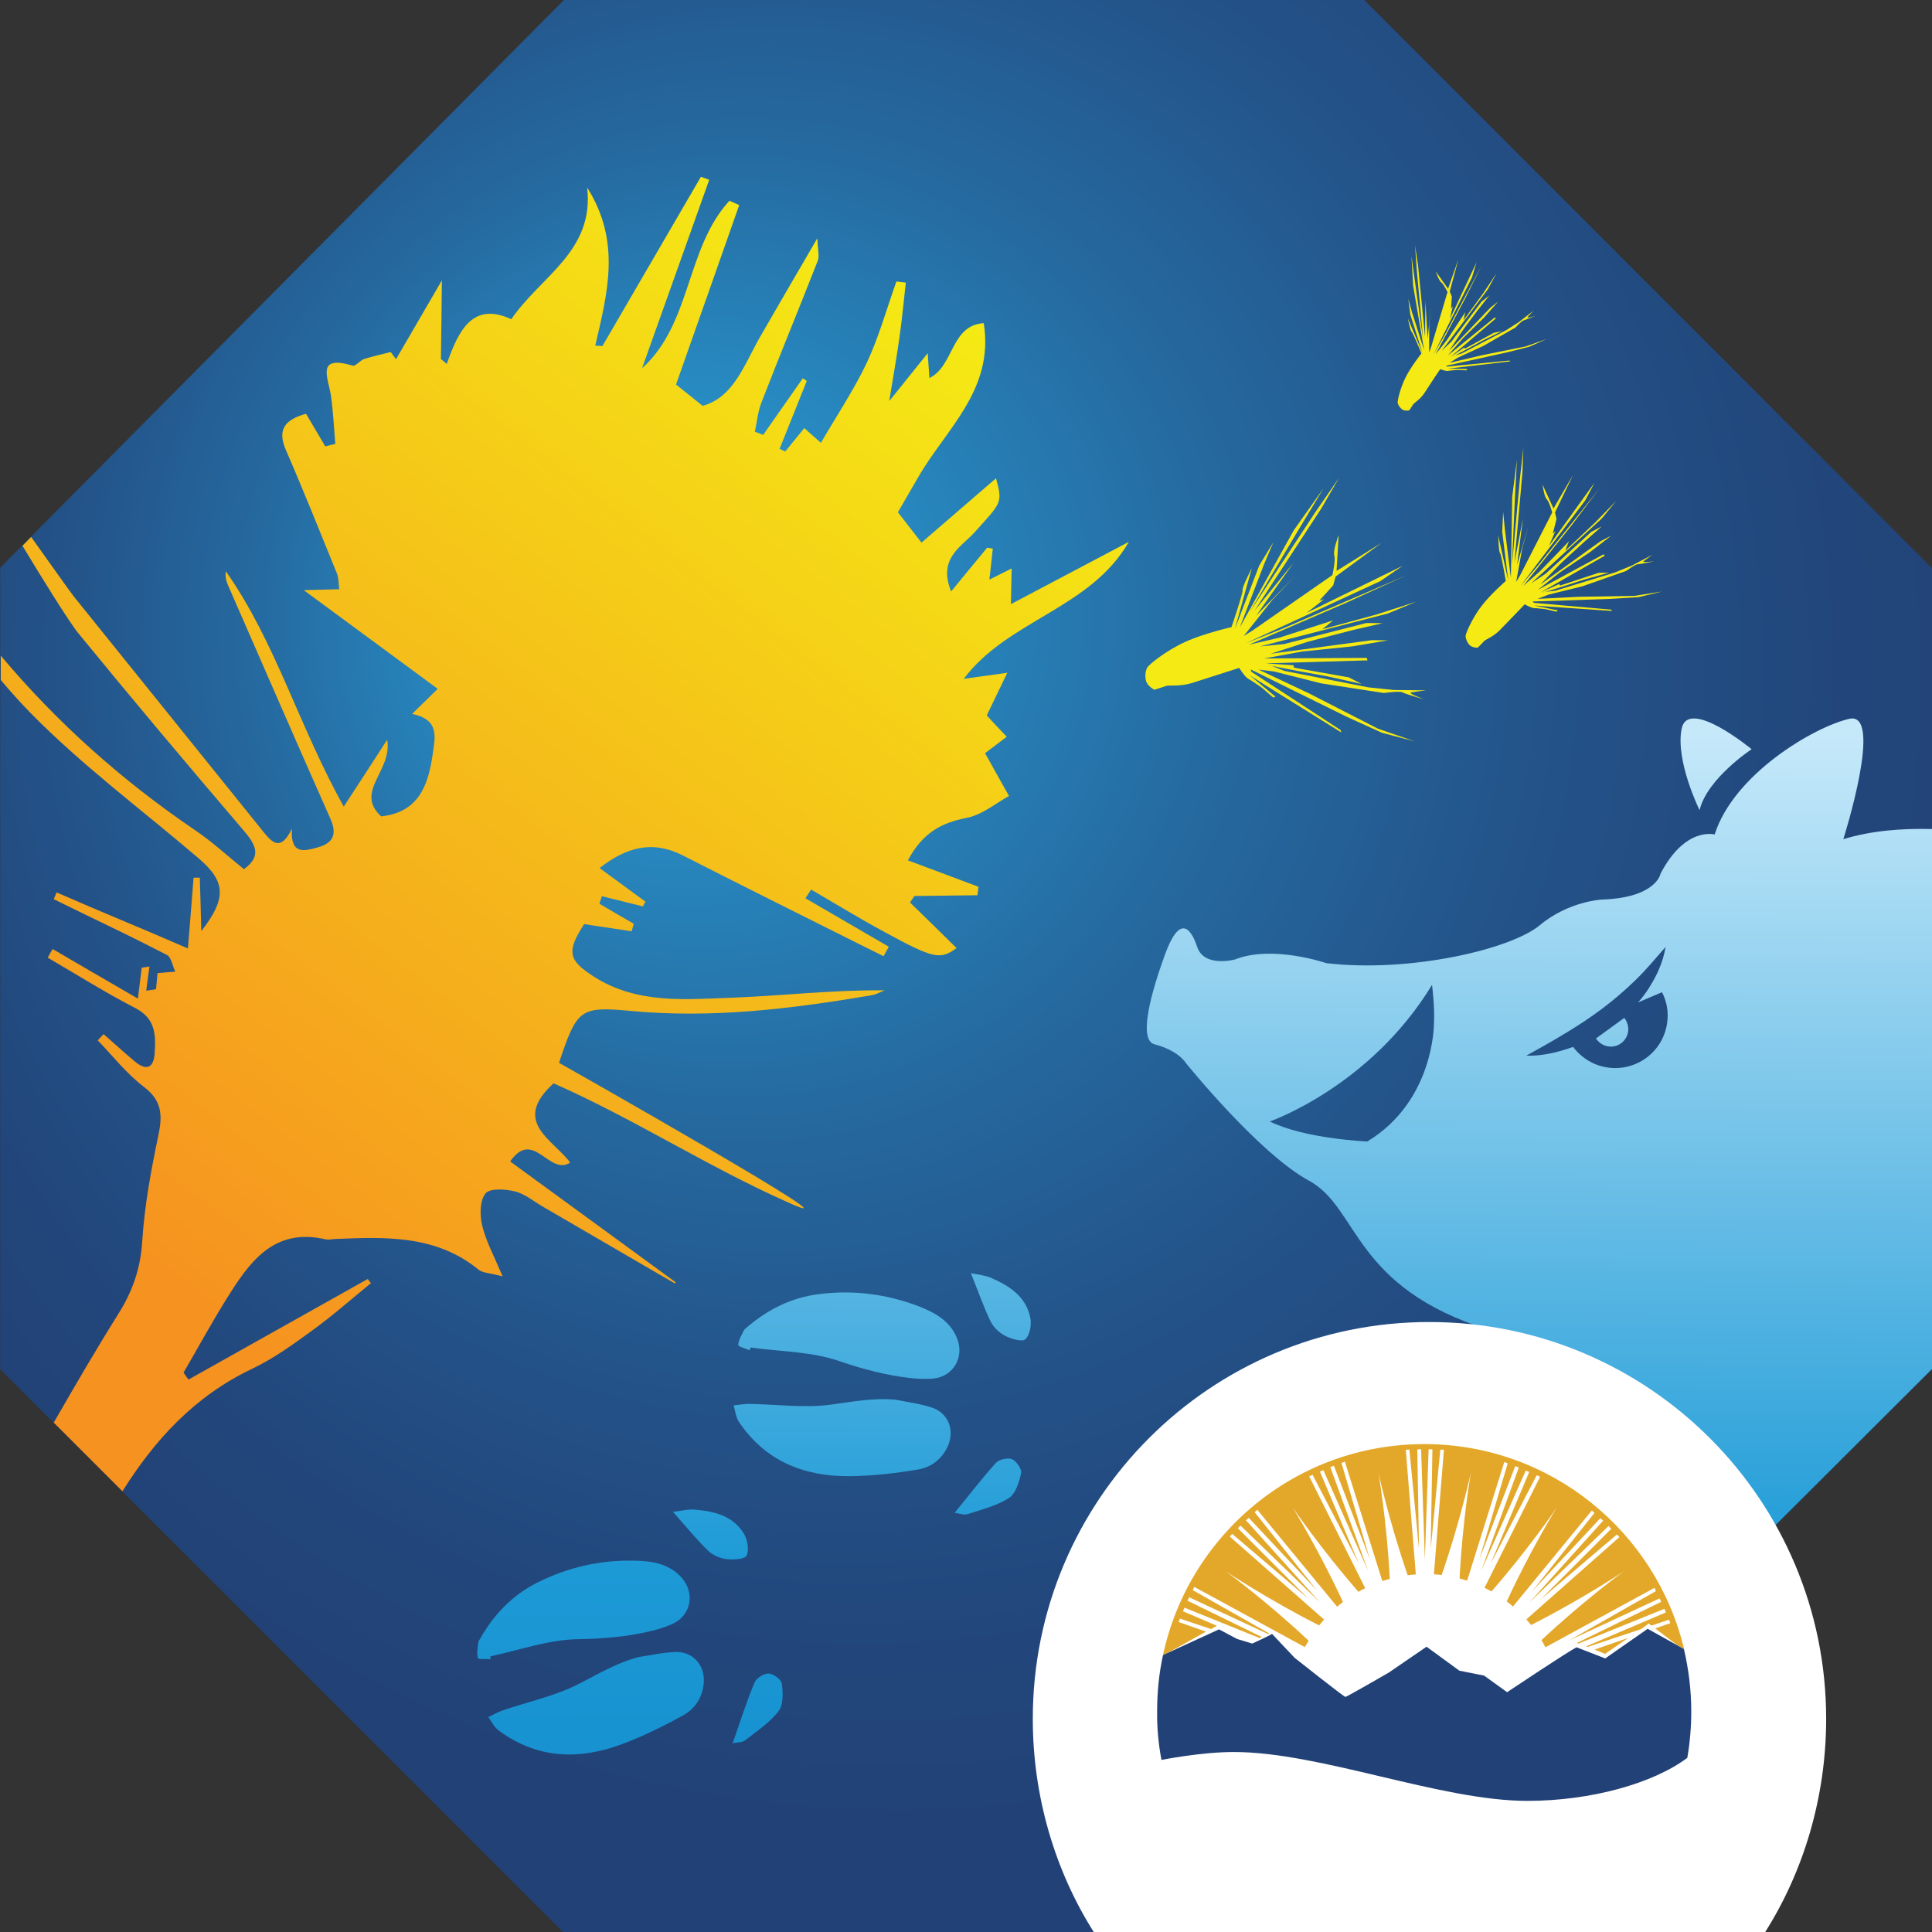<?xml version="1.0" encoding="utf-8"?>
<!-- Generator: Adobe Illustrator 22.1.0, SVG Export Plug-In . SVG Version: 6.00 Build 0)  -->
<svg version="1.1" id="Layer_1" xmlns="http://www.w3.org/2000/svg" xmlns:xlink="http://www.w3.org/1999/xlink" x="0px" y="0px"
	 viewBox="0 0 1024 1024" style="enable-background:new 0 0 1024 1024;" xml:space="preserve">
<rect x="0" y="0" width="1024" height="1024" fill="#333333" stroke="none"/>
<style type="text/css">
	.st0{fill:url(#SVGID_1_);}
	.st1{fill-rule:evenodd;clip-rule:evenodd;fill:#F5EA14;}
	.st2{fill:url(#SVGID_2_);}
	.st3{fill:url(#SVGID_3_);}
	.st4{fill:url(#SVGID_4_);}
	.st5{fill:url(#SVGID_5_);}
	.st6{fill:url(#SVGID_6_);}
	.st7{fill:url(#SVGID_7_);}
	.st8{fill:url(#SVGID_8_);}
	.st9{fill:url(#SVGID_9_);}
	.st10{fill:url(#SVGID_10_);}
	.st11{fill:url(#SVGID_11_);}
	.st12{fill:url(#SVGID_12_);}
	.st13{fill:url(#SVGID_13_);}
	.st14{fill:#FFFFFF;}
	.st15{fill:#E3A82A;}
	.st16{fill:#224176;}
	.st17{display:none;fill:none;stroke:#000000;stroke-width:1.147;stroke-miterlimit:10;}
</style>
<g>
	<g>
		
			<radialGradient id="SVGID_1_" cx="484.177" cy="366.172" r="628.342" fx="328.477" fy="308.971" gradientUnits="userSpaceOnUse">
			<stop  offset="0" style="stop-color:#29A9E1"/>
			<stop  offset="0.183" style="stop-color:#278AC1"/>
			<stop  offset="0.408" style="stop-color:#256AA0"/>
			<stop  offset="0.625" style="stop-color:#235389"/>
			<stop  offset="0.828" style="stop-color:#22467B"/>
			<stop  offset="1" style="stop-color:#224176"/>
		</radialGradient>
		<polygon class="st0" points="723.1,0 298.9,0 0.1,300.9 0.1,725.7 298.4,1024 724.8,1024 1024.1,725.6 1024.1,301.2 		"/>
	</g>
	<path class="st1" d="M658.6,312.7c-0.4-1.3,4.9-11.6,4.9-11.6l-9,32.3l12.9-33.6l7.5-12.4L670,299l-12.9,33.6l28.6-51.5l15.8-22.3
		l-15,24.9l-24.2,40.8l34.7-52.8l12.7-18.4l-9.2,15.9l-35.6,54.5l20.6-25.3l-19.7,27.9l20.5-20.9l-11.8,12.4l-15.3,19.3l4.8-3
		l42.2-29.3c0,0,1.8-7.8,1-10.4c-0.8-2.6,2.3-10.8,2.3-10.8l-1.1,19l23.9-14.9l-24.4,17.9l-1.3,4.7l-7.4,8.1l2.6-0.8l-9.2,7.2
		l50.8-24.9l-11.8,8.1l-71.2,32.9l19.1-7.6l65.5-28.2l-31.3,14.3l-51.7,22.3l16-3.7l28.6-9.2l-5.7,4.7l29-7.9l20.8-6.7l-15.2,6.3
		l-67.6,17.4l12.5-1.2l43.8-11.2l8.6,0.1l-16,3.7c0,0-22.5,5.8-23.8,6.2c-1.3,0.4-19.5,6.3-19.5,6.3l53.6-7.2l8.6,0.1l-19,3.2
		l-26.4,2.7l-20.3,3.7l54.4-0.3l0.4,1.3l-54,1.6l14.7,1l0.4,1.3l28.9,5.1l6.9,3.5l-18.5-4.1c0,0-28.9-5.1-30.6-5.9
		c-1.7-0.9,8.2,3.1,8.2,3.1l44.4,8.7l13.4,1.4l17.3,0.2c0,0-6.9,0.8-8.2,1.2c-1.3,0.4,6.9,3.5,6.9,3.5s-9.5-2.7-11.2-3.6
		s-9.9,0.3-9.9,0.3l-33.2-5.1l-25-6.3l-8.2-1l27.1,12.8l36.1,18.5l19.4,6.7l-17.2-4.5l-18.5-8.4l-51.1-25.2l0.4,1.3l47.2,30.8
		l0.4,1.3l-39.5-24.6l-9-5.7l13.7,11.4l-1.3,0.4l-6-5.2c0,0-5.6-3.9-7.3-4.8c-1.7-0.9-4.7-5.7-4.7-5.7s-5.2,1.7-7.8,2.5
		c-2.6,0.8-10.4,3.3-16.9,5.4c-6.5,2.1-12.5,1.2-13.8,1.6c-1.3,0.4-6.5,2.1-6.5,2.1s-3.4-1.8-4.3-4.4c-0.8-2.6-0.4-5.6,0.5-7.3
		c0.9-1.7,10-9,20-13.6c10-4.6,24.7-7.9,24.7-7.9S659,314,658.6,312.7z"/>
	<path class="st1" d="M795,293c-0.7-0.7-0.9-9.1-0.9-9.1l5.3,23.8l-3.2-25.9l0.5-10.5l0.9,9.1l3.2,25.9l0.7-42.9l2.5-19.7l-1.1,21.1
		l-1.5,34.5l4.2-45.7l1.8-16.2l-0.5,13.4l-4.2,47.2l4.5-23.3l-3.1,24.6l6-20.5l-3.3,12l-3.2,17.6l2.1-3.5l17-33.3c0,0-1.5-5.6-2.9-7
		c-1.4-1.4-2.2-7.7-2.2-7.7l5.8,12.6l10.3-17.7l-9.5,19.8l0.8,3.5l-2,7.8l1.4-1.4l-3.4,7.8l24.1-33.4l-4.8,9.2l-34.4,45.5l9.7-11.4
		l32.4-40.6l-15.1,19.9l-25.5,32l9-7.9l15.2-15.7l-2,5l15.9-15l11.1-11.4l-7.6,9.3l-37.4,34.3l7.6-5l24.2-22.2l5.6-2.9l-9,7.9
		c0,0-12.5,11.4-13.2,12.2c-0.7,0.7-10.4,10.7-10.4,10.7l32-23l5.6-2.9l-11.1,8.6l-16,10.8l-11.8,9.3l34.8-18.8l0.7,0.7l-34.1,19.5
		l9.8-4.4l0.7,0.7l20.3-6.7l5.6-0.1l-13.3,3.7c0,0-20.3,6.7-21.7,6.7c-1.4,0,6.3-0.8,6.3-0.8l31.5-9.6l9.1-3.7l11.1-5.8
		c0,0-4.2,2.9-4.9,3.6s5.6-0.1,5.6-0.1s-7,1.5-8.4,1.5s-6.3,3.6-6.3,3.6l-23.1,8.1l-18.2,4.5l-5.6,2.2l21.8-1.1l29.5-0.5l14.7-2.3
		l-12.6,3l-14.7,0.9l-41.4,1.4l0.7,0.7l40.8,3.6l0.7,0.7l-33.8-2.3l-7.7-0.6l12.7,2.6l-0.7,0.7l-5.6-1.3c0,0-4.9-0.6-6.3-0.6
		s-5-2-5-2s-2.8,2.9-4.1,4.3s-5.5,5.7-9,9.3c-3.5,3.6-7.6,5-8.3,5.8s-3.5,3.6-3.5,3.6s-2.8,0-4.2-1.3c-1.4-1.4-2.2-3.5-2.2-4.9
		c0-1.4,3.4-9.2,8.2-15.6c4.8-6.4,13.1-13.6,13.1-13.6S795.7,293.7,795,293z"/>
	<path class="st1" d="M748.2,175.9c-0.7-0.4-2-7.1-2-7.1l7.7,18.1l-6.4-20.1l-1.1-8.4l2,7.1l6.4,20.1l-5.8-34.1l-0.9-16l2.3,16.9
		l3.9,27.5l-3.4-36.8l-0.9-13.1l1.6,10.7l3.7,37.9l0.2-19.1l1.2,20l1.7-17.1l-0.9,10l0,14.4l1.1-3.1l8.6-28.9c0,0-2-4.2-3.3-5.1
		s-2.9-5.8-2.9-5.8l6.5,9.1l5.5-15.6l-4.6,17.1l1.1,2.7l-0.4,6.4l0.9-1.3l-1.5,6.7l14.1-30l-2.4,8l-20.5,41.1l6-10.5l19.6-36.9
		l-9,18l-15.4,29.1l6-7.6l9.7-14.7l-0.9,4.2l10.4-14.2l7.1-10.7l-4.6,8.5l-24.5,32.7l5.3-5.1l15.9-21.1l4-3.1l-6,7.6
		c0,0-8.2,10.9-8.6,11.6c-0.4,0.7-6.6,10-6.6,10l21.9-22.9l4-3.1l-7.5,8.5l-11.1,10.9l-8,9.1l24.8-20.1l0.7,0.4l-24.1,20.5l7.1-4.9
		l0.7,0.4l15.1-8.3l4.4-0.9l-10,4.9c0,0-15.1,8.3-16.2,8.5c-1.1,0.2,4.9-1.6,4.9-1.6l23.5-12.3l6.6-4.2l8-6.2c0,0-2.9,2.9-3.3,3.6
		c-0.4,0.7,4.4-0.9,4.4-0.9s-5.3,2.2-6.4,2.5c-1.1,0.2-4.4,3.8-4.4,3.8l-17.1,9.8l-13.7,6.3l-4.1,2.6l17.1-4l23.3-4.7l11.3-4
		l-9.5,4.2l-11.5,2.9l-32.6,7.2l0.7,0.4l32.8-3.2l0.7,0.4l-27.1,3.2l-6.2,0.7l10.4,0.2l-0.4,0.7l-4.7-0.2c0,0-4,0.2-5.1,0.5
		c-1.1,0.2-4.2-0.9-4.2-0.9s-1.8,2.7-2.7,4c-0.9,1.3-3.5,5.3-5.7,8.7c-2.2,3.3-5.3,5.1-5.8,5.8c-0.4,0.7-2.2,3.3-2.2,3.3
		s-2.2,0.5-3.6-0.4c-1.3-0.9-2.2-2.4-2.5-3.5c-0.2-1.1,1.3-7.8,4.2-13.6s8.4-12.7,8.4-12.7S748.9,176.3,748.2,175.9z"/>
	<linearGradient id="SVGID_2_" gradientUnits="userSpaceOnUse" x1="471.672" y1="135.109" x2="-21.989" y2="778.808">
		<stop  offset="1.257676e-04" style="stop-color:#F5EA14"/>
		<stop  offset="0.355" style="stop-color:#F5C319"/>
		<stop  offset="0.826" style="stop-color:#F69220"/>
	</linearGradient>
	<path class="st2" d="M598.3,287.2c-20.3,10.7-40.5,21.4-62.5,33c0.2-8.8,0.3-13.1,0.4-18.9c-5.2,2.6-8.6,4.3-11.8,5.9
		c0.6-5.8,1.2-11.1,1.8-16.4c-1-0.2-2-0.4-3-0.5c-5.9,7.1-11.7,14.2-19.1,23.2c-7.1-17.7,5.5-23.7,12.2-31.1
		c14.6-16.2,15.2-15.7,11.6-28.9c-13.9,12-27.3,23.6-39.5,34.1c-4.3-5.5-7.6-9.8-12.5-16.1c3-5.1,6.8-11.7,10.6-18.3
		c14.7-25.7,40.6-46.5,34.9-81.9c-17.5,1-15.7,22.7-28.8,29.1c-0.3-4.3-0.5-7.8-0.9-13.2c-7.1,8.8-12.7,15.9-20.4,25.4
		c2.2-13.4,4-23.5,5.4-33.6c1.4-9.7,2.3-19.4,3.4-29.2c-1.7-0.2-3.3-0.4-5-0.6c-5.1,14.3-9.2,29.2-15.6,42.9
		c-6.8,14.4-15.8,27.8-24.4,42.6c-4.1-3.6-6.4-5.6-8.8-7.8c-3.8,4.6-6.9,8.5-10.1,12.4c-1-0.5-2-0.9-3-1.4c4.8-12,9.6-24,14.4-36
		c-0.7-0.5-1.4-0.9-2.1-1.4c-7,10-14,20-21,30c-1.5-0.6-2.9-1.1-4.4-1.7c1.1-5.3,1.6-10.8,3.6-15.8c9.7-25,19.9-49.7,29.7-74.7
		c1-2.5,0-5.9-0.2-12c-11.4,19.6-20.9,35.8-30.3,52.2c-8.5,14.8-14,32.1-30.5,36.6c-5.3-4.2-9.3-7.5-14.1-11.3
		c10.9-30.8,22.2-63,33.5-95.1c-1.7-0.8-3.5-1.5-5.2-2.3c-23.2,25.3-20,65.1-46.3,88.8c11.9-33.3,23.7-66.6,35.6-99.9
		c-1.5-0.5-2.9-1.1-4.4-1.6c-17.4,29.9-34.8,59.8-52.2,89.7c-1.3-0.1-2.6-0.1-3.8-0.2c6.3-27.4,14-54.9-4.3-83.8
		c3.9,33.8-24.7,47-40.2,69.8c-20.5-9.5-28,6-34.2,23.7c-1-0.9-2.1-1.7-3.1-2.6c0.2-14.6,0.4-29.3,0.5-41.7
		c-8,13.7-16.1,27.8-24.3,41.8c-0.9-1.3-1.9-2.5-2.8-3.8c-4.7,1.2-9.5,2.2-14.1,3.7c-2.2,0.7-4.6,4-6.1,3.5
		c-19.7-5.9-12.9,6.5-11.5,15.9c1.2,8.5,1.6,17,2.3,25.6c-1.8,0.4-3.6,0.8-5.3,1.3c-3.4-5.8-6.8-11.6-10.2-17.3
		c-11.1,3.1-15.5,8.3-10.6,19.4c9.4,21.6,18.1,43.5,27,65.3c1,2.5,0.8,5.6,1.2,8.3c-7.5,0.2-13.9,0.4-18.8,0.5
		c23.7,17.5,47,34.6,71,52.3c-6.1,6-9.2,9-13.6,13.3c15.1,3.1,12.1,12.9,10.8,22.2c-2.4,16.4-7.8,30-27.2,32.1
		c-14.3-13.2,6.1-24.1,3.2-40.6c-8.4,13-14.8,22.9-23,35.4c-23.9-42.8-36.2-87.4-62.5-124.7c-0.6,3.7,0.7,6.4,1.9,9.1
		c17.8,40.7,35.5,81.5,53.5,122c3.7,8.2,1.5,13-6.6,15.2c-6.9,1.9-14.7,4.4-13.8-9.9c-6.1,12.8-10.9,6.9-15.4,1.3
		c-33.3-41.3-66.6-82.7-99.9-124c-2.5-3.1-14.9-20.8-22.9-31.9l-4.6,4.7c9.2,15.2,24.2,39.6,29.5,46.2
		c28.7,35.1,57.9,69.8,87.4,104.3c6.7,7.8,10.2,13.8,0.5,20.9c-8.9-7.2-16.9-14.6-25.8-20.6c-39-26.5-73.4-57.2-103.1-92.6v12.9
		c5.1,6.1,10.4,12,15.9,17.6c27.3,27.8,59,51.3,88.7,76.7c14.7,12.5,15.3,21.3,1.7,38.8c-0.3-10.3-0.5-19.3-0.8-28.3
		c-1.1,0-2.2,0-3.3,0c-0.9,11.9-1.9,23.7-3,37.5C69,489.4,58.4,485.4,30,473c-0.5,1.2-1,2.4-1.5,3.6c5.5,2.7,11,5.4,16.6,8.1
		c20.5,9.9,23.1,11.1,43.3,21.4c2.4,1.2,3,5.8,4.5,8.9c-3.1,0.2-6.3,0.5-9.4,0.8c-0.2,2.4-0.5,5.4-0.8,8.5c-1.7,0.3-3.5,0.5-5.2,0.8
		c0.6-4.3,1.1-8.5,1.7-12.8c-1.4,0.2-2.7,0.4-4.1,0.6c-0.6,4.6-1.1,9.2-2,16.4c-16.2-9.4-30.7-17.8-45.2-26.3
		c-0.9,1.5-1.8,3.1-2.6,4.6c15.5,9,30.7,18.6,46.6,26.8c10.5,5.5,10.7,14.1,10.1,23.5c-0.5,8.6-4.6,9.8-10.9,4.4
		c-5.5-4.6-10.8-9.5-16.2-14.2c-1,1.1-2.1,2.2-3.1,3.3c8,8.3,15.3,17.7,24.4,24.6c9.6,7.3,10,14.9,7.8,25.5
		c-3.9,18.6-7.4,37.4-8.6,56.3c-0.9,14.5-5.1,26.6-12.8,38.8c-11.8,18.8-23,38.1-34.1,57.4l36.4,36.4c17-27.1,38.1-50.3,68.5-64.8
		c11.6-5.5,22.2-13.2,32.6-20.8c10.6-7.7,20.4-16.4,30.6-24.7c-0.6-0.7-1.1-1.5-1.7-2.2c-31.7,17.8-63.3,35.5-95,53.3
		c-0.9-1.2-1.8-2.5-2.6-3.7c7.5-12.9,14.7-26.1,22.6-38.8c12.1-19.4,24.9-38.3,52.8-31.8c1.4,0.3,3.1-0.1,4.6-0.2
		c26.8-1.1,53.6-2.3,76.3,16.2c2.3,1.9,6.1,1.8,12.8,3.6c-4.6-10.9-8.8-18.6-10.8-26.8c-1.3-5.4-1.4-13.2,1.7-17.1
		c2.2-2.9,10.6-2.4,15.7-1.1c5.3,1.3,9.9,5.3,14.8,8.1c23.3,13.5,46.5,27.1,69.8,40.6c0.2-0.2,0.4-0.3,0.6-0.5
		c-28.8-21.1-57.7-42.1-87.8-64.1c12.3-17.7,20.7,7.9,31.8,0.6c-8.8-12.1-31.4-21.5-8.8-42c42.1,18.5,81,43.8,123.4,62.7
		c50.1,22.9-120.5-73.6-120.5-73.6c9.5-28.3,10.9-30,37.8-27.5c43.2,4.1,85.6-1.1,127.9-8.3c2.4-0.4,4.6-1.7,6.9-2.6
		c-27.5-0.3-54.1,2.9-80.9,3.9c-25,0.9-50.6,3.5-73.6-11.4c-12.9-8.4-14.4-12.8-4.8-27.6c8.3,1.3,16.8,2.5,25.2,3.8
		c0.4-1.3,0.7-2.7,1.1-4c-6.1-3.5-12.1-7-18.2-10.6c0.4-1.3,0.9-2.7,1.3-4c7.2,1.8,14.5,3.6,21.7,5.4c0.5-0.8,1-1.7,1.4-2.5
		c-7.8-5.7-15.7-11.5-24.3-17.8c14.3-11.2,28.1-14.8,43.9-6.8c30.8,15.7,61.8,31.1,92.7,46.6c4.6,2.3,9.3,4.6,13.9,6.9
		c0.9-1.7,1.9-3.3,2.8-5c-14.7-8.6-29.5-17.1-44.2-25.7c1-1.5,2-3,3-4.6c12.8,7.4,25.4,15.2,38.4,22.2c26.7,14.6,30,15.1,38.7,8.8
		c-8.1-8-16.4-16.1-24.7-24.2c0.8-1.1,1.6-2.2,2.4-3.4c11.1-0.1,22.3-0.3,33.4-0.4c0.2-1.5,0.3-3,0.5-4.5
		c-12.2-4.6-24.5-9.2-37.4-14c7.9-14.8,17.9-19.9,31.1-22.5c8.4-1.6,15.9-8.1,22.5-11.6c-5.6-9.9-9.1-16.3-12.7-22.7
		c4-3,7.4-5.6,11.5-8.7c-4.2-4.4-7.5-7.9-10.6-11.3c3.4-7,6.4-13.4,10.9-22.6c-9.3,1.3-16.2,2.2-23.1,3.2
		C534.3,328.5,577.9,322.7,598.3,287.2z"/>
	<g>
		<g>
			<linearGradient id="SVGID_3_" gradientUnits="userSpaceOnUse" x1="909.74" y1="372.195" x2="903.74" y2="1426.195">
				<stop  offset="1.504407e-02" style="stop-color:#C6E9FA"/>
				<stop  offset="0.439" style="stop-color:#1C9AD6"/>
				<stop  offset="0.865" style="stop-color:#0875BB"/>
				<stop  offset="0.994" style="stop-color:#005B96"/>
			</linearGradient>
			<path class="st3" d="M928.4,397.1c0,0-33.7-27.8-37.1-10.8c-3.4,17,9.5,43.1,9.5,43.1C904.9,412.5,928.4,397.1,928.4,397.1z"/>
		</g>
		<g>
			<linearGradient id="SVGID_4_" gradientUnits="userSpaceOnUse" x1="448.454" y1="369.569" x2="442.454" y2="1423.569">
				<stop  offset="1.504407e-02" style="stop-color:#C6E9FA"/>
				<stop  offset="0.439" style="stop-color:#1C9AD6"/>
				<stop  offset="0.865" style="stop-color:#0875BB"/>
				<stop  offset="0.994" style="stop-color:#005B96"/>
			</linearGradient>
			<path class="st4" d="M494.1,746.1c-6.2-2.1-12.9-2.9-19.3-4.2c-11.8-1.2-23,1.1-34.5,2.6c-14.2,1.9-28.8-0.2-43.3-0.4
				c-2.7,0-5.5,0.5-8.2,0.8c0.9,2.8,1.2,6.1,2.7,8.5c13.9,20.9,34.5,29.2,58.7,29c12.1-0.1,24.3-1.5,36.2-3.5
				c6.6-1,12.2-5,15.5-11.4C506.3,758.9,503.2,749.3,494.1,746.1z"/>
		</g>
		<g>
			<linearGradient id="SVGID_5_" gradientUnits="userSpaceOnUse" x1="451.79" y1="369.588" x2="445.79" y2="1423.588">
				<stop  offset="1.504407e-02" style="stop-color:#C6E9FA"/>
				<stop  offset="0.439" style="stop-color:#1C9AD6"/>
				<stop  offset="0.865" style="stop-color:#0875BB"/>
				<stop  offset="0.994" style="stop-color:#005B96"/>
			</linearGradient>
			<path class="st5" d="M507.2,709.2c-3.7-9.1-11.6-13.4-19.9-16.7c-17.1-6.6-34.8-8.9-53.1-6.6c-14.7,1.8-27.2,8.1-38.3,17.6
				c-0.6,0.5-1.4,1.1-1.7,1.8c-1.2,2.5-2.8,5-2.9,7.6c0,0.8,4,1.9,6.1,2.8c0.1-0.5,0.2-1,0.4-1.5c15.7,2.2,32.2,2.1,47,7.2
				c12.5,4.3,24.8,7.5,37.7,9c3.9,0.4,7.9,0.6,11.8,0.3C505.1,729.9,511.4,719.4,507.2,709.2z"/>
		</g>
		<g>
			<linearGradient id="SVGID_6_" gradientUnits="userSpaceOnUse" x1="532.34" y1="370.046" x2="526.34" y2="1424.046">
				<stop  offset="1.504407e-02" style="stop-color:#C6E9FA"/>
				<stop  offset="0.439" style="stop-color:#1C9AD6"/>
				<stop  offset="0.865" style="stop-color:#0875BB"/>
				<stop  offset="0.994" style="stop-color:#005B96"/>
			</linearGradient>
			<path class="st6" d="M525.3,677.3c-3-1.3-6.4-1.6-10.7-2.5c3.9,9.7,6.7,17.9,10.5,25.7c1.5,3.1,4.7,6,7.8,7.6
				c3.2,1.6,9,3.3,10.6,1.7c2.4-2.3,3.3-7.6,2.6-11.2C543.9,687.2,535.1,681.6,525.3,677.3z"/>
		</g>
		<g>
			<linearGradient id="SVGID_7_" gradientUnits="userSpaceOnUse" x1="526.024" y1="370.01" x2="520.024" y2="1424.01">
				<stop  offset="1.504407e-02" style="stop-color:#C6E9FA"/>
				<stop  offset="0.439" style="stop-color:#1C9AD6"/>
				<stop  offset="0.865" style="stop-color:#0875BB"/>
				<stop  offset="0.994" style="stop-color:#005B96"/>
			</linearGradient>
			<path class="st7" d="M536.4,773.4c-2.3-0.9-6.9,0.1-8.6,2c-7.3,8.1-13.9,16.8-21.8,26.4c2.7,0.4,4.9,1.3,6.6,0.8
				c7.5-2.5,15.6-4.4,22.1-8.6c3.6-2.3,5.5-8.4,6.5-13.2C541.7,778.7,538.7,774.4,536.4,773.4z"/>
		</g>
		<g>
			<linearGradient id="SVGID_8_" gradientUnits="userSpaceOnUse" x1="318.926" y1="368.832" x2="312.926" y2="1422.831">
				<stop  offset="1.504407e-02" style="stop-color:#C6E9FA"/>
				<stop  offset="0.439" style="stop-color:#1C9AD6"/>
				<stop  offset="0.865" style="stop-color:#0875BB"/>
				<stop  offset="0.994" style="stop-color:#005B96"/>
			</linearGradient>
			<path class="st8" d="M358.4,875.6c-6.6,0.1-13.1,1.7-19.6,2.6c-11.5,2.9-21.3,8.8-31.6,14.1c-12.7,6.6-27.2,9.6-40.9,14.3
				c-2.6,0.9-5,2.3-7.5,3.5c1.8,2.4,3.1,5.3,5.4,7c20.2,15,42.3,15.9,65,7.5c11.4-4.2,22.3-9.6,33-15.5c5.8-3.2,9.8-8.9,10.7-16
				C374.2,883.5,368,875.5,358.4,875.6z"/>
		</g>
		<g>
			<linearGradient id="SVGID_9_" gradientUnits="userSpaceOnUse" x1="312.121" y1="368.793" x2="306.121" y2="1422.793">
				<stop  offset="1.504407e-02" style="stop-color:#C6E9FA"/>
				<stop  offset="0.439" style="stop-color:#1C9AD6"/>
				<stop  offset="0.865" style="stop-color:#0875BB"/>
				<stop  offset="0.994" style="stop-color:#005B96"/>
			</linearGradient>
			<path class="st9" d="M259.9,877.9c15.5-3.3,31-8.9,46.6-9.1c13.2-0.2,25.9-1.3,38.5-4.3c3.8-0.9,7.6-2.1,11.2-3.7
				c10.1-4.4,12.4-16.4,5-24.7c-6.6-7.3-15.5-8.7-24.4-8.9c-18.3-0.5-35.7,3.4-52.2,11.7c-13.2,6.7-22.9,16.9-30.1,29.6
				c-0.4,0.7-1,1.5-1,2.2c-0.3,2.7-0.9,5.6-0.2,8.1c0.2,0.8,4.4,0.4,6.7,0.6C260,878.9,260,878.4,259.9,877.9z"/>
		</g>
		<g>
			<linearGradient id="SVGID_10_" gradientUnits="userSpaceOnUse" x1="379.107" y1="369.174" x2="373.107" y2="1423.174">
				<stop  offset="1.504407e-02" style="stop-color:#C6E9FA"/>
				<stop  offset="0.439" style="stop-color:#1C9AD6"/>
				<stop  offset="0.865" style="stop-color:#0875BB"/>
				<stop  offset="0.994" style="stop-color:#005B96"/>
			</linearGradient>
			<path class="st10" d="M395.7,824.5c1.4-3,0.5-8.3-1.3-11.4c-5.9-9.9-16.2-12.2-26.8-13c-3.2-0.2-6.6,0.7-10.9,1.2
				c6.9,7.8,12.4,14.6,18.6,20.6c2.5,2.4,6.4,4.1,9.9,4.5C388.8,826.8,394.8,826.4,395.7,824.5z"/>
		</g>
		<g>
			<linearGradient id="SVGID_11_" gradientUnits="userSpaceOnUse" x1="404.699" y1="369.32" x2="398.699" y2="1423.32">
				<stop  offset="1.504407e-02" style="stop-color:#C6E9FA"/>
				<stop  offset="0.439" style="stop-color:#1C9AD6"/>
				<stop  offset="0.865" style="stop-color:#0875BB"/>
				<stop  offset="0.994" style="stop-color:#005B96"/>
			</linearGradient>
			<path class="st11" d="M407.4,887c-2.5-0.1-6.5,2.4-7.5,4.8c-4.2,10.1-7.5,20.5-11.6,32.2c2.7-0.6,5.1-0.4,6.5-1.5
				c6.2-4.9,13.2-9.4,17.9-15.6c2.6-3.4,2.3-9.8,1.7-14.6C414.1,890.2,409.9,887.1,407.4,887z"/>
		</g>
		<g>
			<linearGradient id="SVGID_12_" gradientUnits="userSpaceOnUse" x1="817.408" y1="371.669" x2="811.408" y2="1425.669">
				<stop  offset="1.504407e-02" style="stop-color:#C6E9FA"/>
				<stop  offset="0.439" style="stop-color:#1C9AD6"/>
				<stop  offset="0.865" style="stop-color:#0875BB"/>
				<stop  offset="0.994" style="stop-color:#005B96"/>
			</linearGradient>
			<path class="st12" d="M1024,439.4c-15.9-0.4-32.1,0.8-47,5.4c0,0,21.7-68.1,3.1-63.8c-18.6,4.3-61.1,29.2-71.3,61.3
				c0,0-15.6-4.4-28.7,20.8c0,0-2.2,12.8-31.3,13.7c0,0-17.5,0.9-32.7,13.6c-15.2,12.7-68.8,25.3-113.1,20.1c0,0-28.5-9.8-48.3-2
				c0,0-16.5,4.6-20.2-6.7c-3.8-11.3-9.7-16.1-17.1,4.3c-7.4,20.4-14.2,45.1-5.5,47.4c13,3.4,16.7,10,16.7,10s38.5,47.8,65.2,62.3
				c26.7,14.5,22.7,56.4,95.7,79.2c0,0,54.7,20.3,53.7,51.5c-0.6,17.8,28.5,58,69.9,79.7l111-110.7L1024,439.4z M760,542.9
				c0,0,0.1,40.7-35.3,62.1c0,0-32.8-1.3-51.7-10.6c0,0,53.1-18.3,86-72.4C759,522,760.6,534.2,760,542.9z M883.6,542.3
				c-2.2,15.2-16.3,25.7-31.5,23.5c-7.6-1.1-14-5.2-18.3-10.9c-0.1,0-0.2,0.1-0.4,0.1c-3.9,1.4-7.9,2.6-12,3.4
				c-4.1,0.8-8.2,1.3-12.4,1.1c7.3-4,14.2-7.9,20.9-12c0,0,0,0,0,0c0.1,0,0.1-0.1,0.2-0.1c6.6-4,13-8.2,19.1-12.8
				c6.1-4.6,12-9.6,17.5-15c5.6-5.4,10.6-11.4,16.1-17.7c-0.7,4.1-1.9,8.2-3.6,12c-0.8,2-1.8,3.8-2.8,5.7c-0.5,0.9-1.1,1.8-1.6,2.7
				c-0.5,0.9-1.1,1.8-1.7,2.7c-1.5,2.2-3.1,4.3-4.9,6.3l12.7-5.4C883.4,530.7,884.5,536.4,883.6,542.3z"/>
		</g>
		<g>
			
				<linearGradient id="SVGID_13_" gradientUnits="userSpaceOnUse" x1="855.478" y1="371.896" x2="849.478" y2="1425.896" gradientTransform="matrix(0.989 -0.147 0.147 0.989 -71.336 131.815)">
				<stop  offset="1.504407e-02" style="stop-color:#C6E9FA"/>
				<stop  offset="0.439" style="stop-color:#1C9AD6"/>
				<stop  offset="0.865" style="stop-color:#0875BB"/>
				<stop  offset="0.994" style="stop-color:#005B96"/>
			</linearGradient>
			<path class="st13" d="M851,546.7l-5.1,3.7c0.2,0.3,0.3,0.5,0.5,0.7c1.9,2.4,4.8,3.8,8.1,3.6c5.1-0.4,8.9-4.9,8.5-10
				c-0.2-2-0.9-3.8-2.1-5.2L851,546.7z"/>
		</g>
	</g>
	<g>
		<g>
			<path class="st14" d="M935.6,1024c20.5-32.4,32.3-71.8,32.3-113c0-116.1-94.1-210.3-210.3-210.3S547.4,794.9,547.4,911
				c0,41.2,11.8,80.6,32.3,113H935.6z"/>
		</g>
		<g>
			<g>
				<path class="st14" d="M653.8,925.9c46,0,109.5,25.9,155.6,25.9c32.9,0,65-8.8,83.3-21.7c1.3-7.6,2-15.4,2-23.4
					c0-77.2-62.6-139.8-139.8-139.8c-77.2,0-139.8,62.6-139.8,139.8c0,7.9,0.7,15.6,1.9,23.1C622,928.8,639.1,925.9,653.8,925.9z"/>
				<g>
					<polygon class="st15" points="845.2,874.3 850.7,876.6 863,868.1 					"/>
					<path class="st15" d="M639.2,864.8l-14.5-5.1l0.7-1.8l16.4,5.5l0.1,0l2.2-1.2l0.9-0.5L627,854l0.8-1.9l39.8,16.1l1.3-0.5
						l-39.5-19.3l0.9-1.8l41.9,19.5l0.6-0.3l-40.6-23l0.8-1.7l58.6,31.9c0.5-0.9,1.5-2.5,2-3.4c-22.3-21-43.8-36.7-43.8-36.7
						s22.1,14.8,49.4,28.6c0.9-1.1,1.6-2,2.6-3.1l-50-44l1.3-1.4l40.4,34.4l-37.4-37.4l1.4-1.4l42,40.6l-39.1-43.4l1.5-1.3L698,843
						l-33-41.5l1.4-1.3l42.3,51.4c1.1-0.9,2-1.7,3.1-2.5c-12.8-27.7-26.7-50.2-26.7-50.2s14.9,21.9,34.9,44.8c1.2-0.7,2.5-1.4,3.7-2
						l-0.2-0.1l-29.6-59.1l1.8-0.8l24.5,47l-20.6-48.7l1.8-0.8l23.7,53.3l-20-54.9l1.9-0.7l19,49.4l-15-50.9l1.8-0.7l19.8,63.1
						l0,0.2l0,0c1.3-0.4,2.7-0.8,4-1.2c-1.5-30.3-6-56.2-6-56.2s5.6,25.7,15.5,54.3c1.4-0.2,2.8-0.3,4.2-0.4l0-0.1h0.2l-0.1-0.1
						l-5.3-65.9l1.9-0.1l5.1,52.8l-0.9-52.9l2-0.1l2,58.4l2-58.4l2,0.1l-0.9,52.9l5.1-52.8l1.9,0.1l-5.3,65.9l-0.1,0.1h0l0,0h0.1
						c1.4,0.1,2.7,0.2,4.1,0.4c9.9-28.6,15.5-54.3,15.5-54.3s-4.5,25.8-6,56.1c1.4,0.4,2.7,0.8,4,1.2l19.7-62.9l1.8,0.7l-15,50.9
						l19-49.4l1.9,0.7l-20,54.9l23.7-53.3l1.8,0.8L790,828.9l24.5-47l1.8,0.8l-29.5,58.9l0.1,0c1.2,0.6,2.4,1.2,3.6,1.9
						c20-22.8,34.7-44.6,34.7-44.6s-13.9,22.3-26.6,49.9c1.1,0.9,2.3,1.7,3.3,2.7l41.8-50.9l1.4,1.3l-33,41.5l36.1-38.7l1.5,1.3
						l-39.1,43.4l42-40.6l1.4,1.5l-37.4,37.4l40.4-34.4l1.3,1.4L809,858.3l0,0c0.9,1,1.7,2,2.5,3c27.1-13.7,49-28.4,49-28.4
						s-21.3,15.6-43.5,36.4c0.6,1,1.6,2.7,2.1,3.8l57.8-31.5l0.8,1.7l-46.1,26.2l48-22.3l0.9,1.8l-44.7,21.8l0.9,0.3l45.5-18.4
						l0.8,1.9l-42.3,18l0.8,0.3l28.2-9.4l4.2-3l1.4,1.1l9.3-3.1l0.7,1.8l-8,2.8l11.6,8.8l3.7,2.1c-14.9-62.3-70.9-108.6-137.7-108.6
						c-68,0-124.8,47.9-138.5,111.9c0.2-0.1,0.3-0.2,0.5-0.3l1.7-0.8l1-0.5L639.2,864.8z"/>
				</g>
				<path class="st16" d="M615.6,932.8c0,0,20.9-4.2,38.3-4.2c46,0,109.5,25.9,155.6,25.9c33.8,0,66.8-9.3,84.8-22.8
					c1.4-8,2.1-16.2,2.1-24.6c0-11.4-1.4-22.5-3.9-33.1l-19.2-10.7L850.8,879l-15.2-5.9c-5.1,2.6-36.8,23.8-36.8,23.8l-12.2-8.8
					l-13.1-2.6l-17.4-12.7l-20,13.7c0,0-22.3,12.9-23,12.9c-0.8,0-26.9-20.7-26.9-20.7l-12-12.7c-2,1.3-10.2,5-10.2,5l-0.4,0.1
					l-7.9-2.4l-9.6-5.1L616.9,877c-0.2,0.1-0.3,0.2-0.5,0.3c-2.1,9.6-3.1,19.6-3.1,29.8C613.2,915.8,614,924.4,615.6,932.8z"/>
			</g>
		</g>
	</g>
	<path class="st17" d="M781.3,1024.1H241.8C108.3,1024.1-1,914.8-1,781.3V243.7C-1,110.2,108.3,0.9,241.8,0.9h539.5
		c133.5,0,242.8,109.2,242.8,242.8v537.6C1024.1,914.8,914.8,1024.1,781.3,1024.1z"/>
</g>
</svg>
